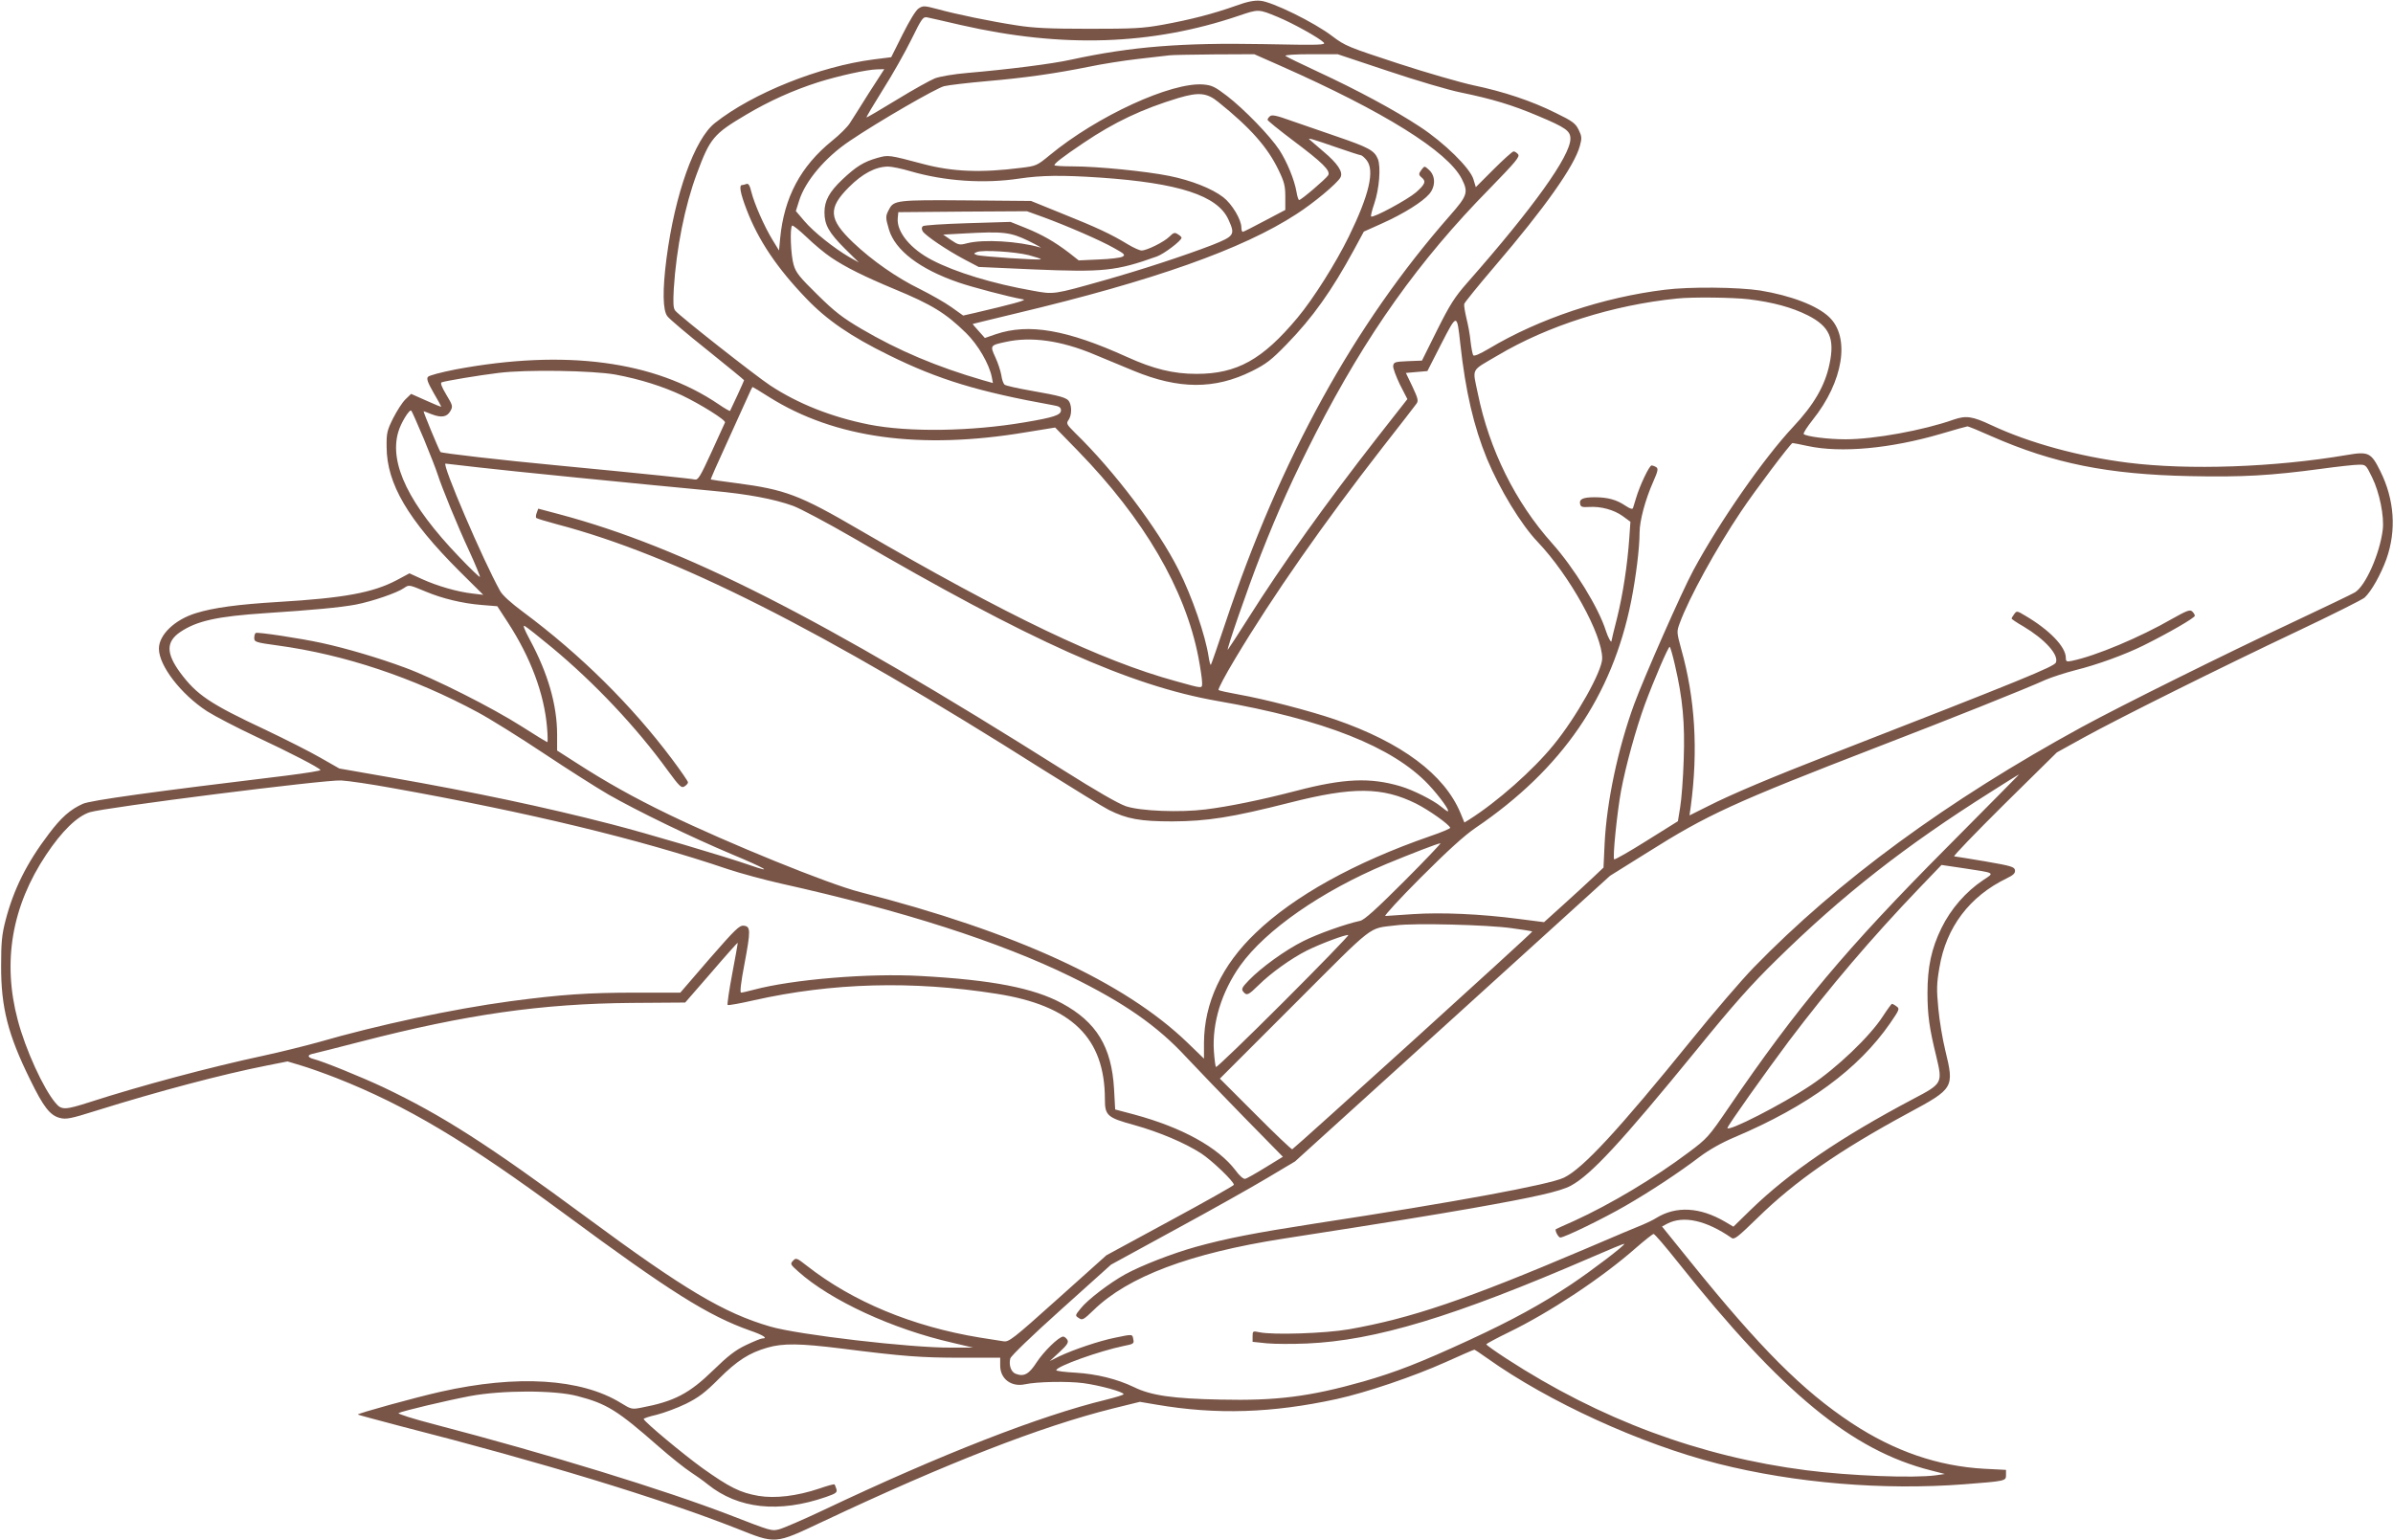 <?xml version="1.0" standalone="no"?>
<!DOCTYPE svg PUBLIC "-//W3C//DTD SVG 20010904//EN"
 "http://www.w3.org/TR/2001/REC-SVG-20010904/DTD/svg10.dtd">
<svg version="1.0" xmlns="http://www.w3.org/2000/svg"
 width="1280pt" height="824pt" viewBox="0 0 1280 824"
 preserveAspectRatio="xMidYMid meet">
<g transform="translate(0,824) scale(0.1,-0.1)"
fill="#795548" stroke="none">
<path d="M6610 8209 c-118 -42 -241 -74 -389 -101 -110 -20 -160 -22 -396 -22
-211 0 -295 4 -385 18 -138 21 -327 60 -428 88 -68 18 -75 18 -98 3 -15 -9
-49 -65 -86 -139 l-61 -122 -95 -12 c-288 -37 -646 -180 -848 -340 -109 -86
-214 -380 -259 -725 -22 -170 -20 -278 5 -309 10 -14 107 -96 215 -182 107
-86 195 -158 195 -160 0 -4 -72 -160 -75 -164 -2 -2 -30 14 -62 36 -342 232
-821 295 -1405 186 -76 -15 -142 -32 -149 -40 -8 -10 -2 -29 30 -85 23 -39 41
-72 41 -74 0 -3 -36 12 -80 32 l-81 36 -30 -29 c-17 -16 -46 -62 -66 -101 -33
-66 -36 -80 -35 -155 1 -196 115 -389 389 -663 l128 -127 -58 7 c-81 9 -190
41 -269 77 l-68 31 -67 -36 c-129 -68 -283 -96 -633 -117 -218 -13 -349 -31
-442 -60 -114 -35 -198 -116 -198 -190 0 -91 118 -244 258 -335 41 -26 158
-87 260 -135 190 -89 338 -166 346 -179 3 -4 -79 -17 -182 -30 -713 -86 -1046
-132 -1089 -151 -67 -30 -116 -73 -182 -161 -118 -155 -189 -298 -232 -465
-19 -74 -23 -115 -23 -239 -1 -224 37 -371 155 -610 71 -146 106 -191 158
-205 35 -9 57 -5 197 39 333 104 673 194 911 241 l111 22 73 -22 c41 -12 125
-42 189 -67 375 -148 696 -340 1222 -728 563 -416 766 -543 988 -622 73 -25
100 -43 67 -43 -7 0 -46 -16 -86 -35 -57 -27 -97 -58 -175 -134 -129 -126
-210 -168 -385 -201 -51 -10 -55 -9 -110 25 -213 131 -555 152 -964 60 -134
-30 -449 -117 -443 -122 2 -2 107 -30 232 -63 755 -193 1383 -385 1791 -545
216 -86 204 -87 463 35 664 313 1167 509 1551 605 l146 36 89 -15 c321 -55
620 -45 964 30 159 35 410 120 584 198 81 37 149 66 152 66 3 0 33 -20 68 -45
330 -235 823 -460 1236 -565 412 -104 885 -143 1316 -110 222 17 224 18 224
49 l0 28 -117 6 c-248 14 -480 94 -708 244 -262 173 -489 400 -864 865 l-151
187 28 15 c87 45 208 18 344 -76 15 -11 34 5 140 108 200 196 438 361 806 560
243 131 246 135 197 336 -14 57 -31 157 -37 223 -10 103 -9 134 6 220 36 215
161 380 359 476 37 18 47 28 45 44 -3 18 -20 23 -158 47 -85 14 -161 27 -167
27 -7 1 114 126 268 279 l281 277 141 78 c194 107 743 380 1147 571 184 87
345 168 358 179 36 33 87 124 117 207 54 153 43 317 -33 470 -49 99 -63 106
-179 86 -388 -66 -846 -82 -1172 -41 -260 33 -525 105 -728 200 -104 49 -137
53 -204 30 -161 -57 -425 -105 -577 -105 -95 0 -210 15 -224 28 -4 4 18 38 48
76 164 205 202 442 88 550 -65 62 -205 115 -369 142 -118 18 -377 21 -510 4
-329 -40 -673 -155 -939 -314 -54 -32 -82 -43 -86 -36 -4 7 -10 39 -14 73 -3
34 -13 89 -22 124 -8 34 -14 69 -12 77 2 8 75 98 163 201 268 313 428 539 456
646 11 40 10 50 -7 85 -17 34 -32 46 -123 90 -128 64 -278 114 -441 148 -69
15 -250 67 -403 117 -265 87 -281 93 -350 145 -96 74 -325 186 -386 190 -32 3
-71 -5 -131 -27z m225 -60 c80 -33 222 -112 245 -136 14 -14 -15 -15 -322 -9
-439 8 -705 -13 -1028 -83 -102 -23 -344 -53 -554 -71 -73 -6 -148 -19 -175
-29 -25 -10 -117 -61 -205 -115 -87 -53 -160 -96 -161 -94 -2 2 38 69 88 149
51 80 119 201 152 268 56 114 62 122 85 118 14 -3 95 -21 180 -41 543 -124
1019 -108 1484 49 109 37 107 37 211 -6z m12 -260 c556 -246 896 -458 972
-606 36 -72 31 -89 -65 -198 -510 -581 -905 -1297 -1200 -2179 -40 -120 -75
-220 -77 -222 -3 -3 -8 16 -12 42 -17 114 -89 324 -161 466 -110 219 -344 529
-553 732 -46 46 -49 51 -35 70 16 24 18 69 4 96 -12 23 -45 32 -210 61 -69 12
-130 26 -136 31 -7 5 -15 28 -18 51 -4 23 -18 66 -32 96 -29 63 -28 64 56 82
135 30 295 7 468 -65 59 -24 157 -65 217 -90 240 -99 432 -100 630 -2 78 39
104 59 186 143 142 146 241 286 361 506 l53 98 98 44 c114 51 216 115 252 157
34 40 34 96 0 128 -25 23 -25 23 -40 4 -18 -24 -18 -29 0 -44 24 -20 18 -36
-31 -79 -45 -39 -230 -139 -240 -129 -3 3 5 34 17 69 27 80 36 197 19 239 -19
45 -48 61 -220 120 -85 29 -197 68 -249 86 -72 26 -97 31 -107 23 -8 -6 -14
-15 -14 -20 0 -4 60 -53 133 -108 163 -122 206 -165 191 -189 -13 -20 -144
-132 -155 -132 -4 0 -10 19 -14 43 -11 65 -51 162 -92 225 -50 76 -189 219
-280 289 -64 49 -81 57 -126 61 -171 14 -569 -169 -822 -378 -68 -56 -72 -58
-155 -68 -210 -27 -364 -21 -519 20 -189 50 -188 50 -249 33 -73 -21 -113 -46
-186 -115 -70 -66 -96 -114 -96 -176 0 -67 24 -109 109 -194 l75 -74 -50 28
c-81 47 -192 135 -241 193 l-46 54 17 54 c33 107 141 234 271 321 155 105 464
283 505 293 25 6 128 18 230 27 207 18 366 41 545 77 66 14 185 33 265 42 80
9 154 18 165 19 11 2 118 4 237 5 l217 1 138 -61z m578 -29 c149 -50 324 -102
390 -115 169 -35 275 -67 414 -126 145 -61 171 -79 171 -121 0 -92 -198 -369
-553 -772 -66 -75 -92 -116 -160 -252 l-81 -163 -76 -3 c-68 -3 -75 -5 -78
-25 -2 -11 15 -56 36 -100 l40 -78 -160 -204 c-277 -355 -510 -681 -693 -971
-54 -85 -102 -159 -107 -165 -13 -15 105 327 177 510 92 234 173 413 294 650
270 526 551 922 930 1307 139 143 162 170 151 183 -7 8 -17 15 -24 15 -6 0
-54 -43 -107 -96 l-95 -95 -13 43 c-18 59 -156 195 -286 280 -133 88 -338 198
-543 293 -92 43 -171 81 -176 86 -6 5 51 9 135 9 l144 0 270 -90z m-2777 -117
c-44 -71 -91 -144 -103 -163 -13 -20 -55 -62 -94 -93 -169 -137 -257 -303
-278 -522 l-6 -65 -35 57 c-44 72 -97 193 -113 256 -8 35 -16 47 -26 43 -8 -3
-19 -6 -24 -6 -17 0 -9 -44 24 -130 63 -165 163 -314 321 -478 109 -114 237
-202 441 -302 265 -131 480 -196 880 -268 31 -5 40 -12 40 -27 0 -25 -38 -38
-193 -64 -287 -49 -622 -54 -834 -12 -200 40 -379 111 -528 209 -79 52 -486
372 -508 400 -11 13 -12 41 -8 117 14 218 59 443 123 615 71 191 89 213 265
317 123 73 250 130 384 173 112 35 261 68 316 69 l38 1 -82 -127z m1869 -49
c173 -139 264 -243 322 -364 31 -64 36 -85 36 -144 l0 -69 -110 -58 c-60 -32
-113 -59 -117 -59 -5 0 -8 10 -8 23 0 42 -50 126 -97 162 -61 47 -171 90 -289
114 -124 25 -384 51 -516 51 -54 0 -98 3 -98 6 0 10 42 43 155 119 166 112
314 182 509 241 108 32 152 28 213 -22z m640 -245 c61 -21 116 -39 121 -39 6
0 20 -12 32 -27 44 -55 14 -185 -95 -408 -69 -141 -189 -332 -275 -435 -187
-224 -324 -300 -540 -300 -124 0 -230 26 -373 91 -320 145 -524 181 -701 121
l-58 -20 -33 37 c-18 20 -33 37 -32 38 1 1 107 26 234 57 731 174 1210 343
1498 531 91 58 219 165 235 196 16 28 -15 75 -93 140 -34 29 -66 57 -72 62
-13 12 13 4 152 -44z m-2287 -125 c182 -53 393 -68 584 -39 116 17 223 19 431
5 421 -29 628 -96 686 -225 37 -81 32 -88 -88 -136 -146 -56 -367 -129 -575
-188 -273 -77 -270 -77 -384 -56 -216 38 -414 99 -537 163 -117 60 -192 152
-185 225 l3 32 344 3 344 2 86 -31 c128 -47 308 -125 380 -166 56 -31 62 -37
45 -46 -10 -6 -67 -13 -126 -15 l-108 -5 -52 41 c-79 60 -144 97 -233 133
l-80 32 -230 -7 c-132 -4 -234 -11 -239 -16 -7 -7 -7 -16 0 -28 15 -23 130
-101 223 -150 l76 -40 290 -13 c377 -16 445 -9 663 69 39 14 132 85 132 100 0
4 -9 13 -20 19 -16 11 -23 9 -45 -13 -28 -28 -120 -74 -149 -74 -10 0 -44 15
-75 34 -89 54 -164 89 -346 162 l-170 69 -344 3 c-373 3 -391 1 -416 -49 -19
-35 -19 -43 0 -107 33 -111 165 -212 372 -283 72 -25 269 -77 348 -91 18 -4
-65 -26 -261 -72 l-62 -14 -63 45 c-35 25 -111 68 -169 97 -123 60 -255 152
-357 249 -131 125 -135 183 -22 296 73 73 142 109 209 110 19 0 73 -11 120
-25z m-425 -461 c78 -53 180 -103 338 -169 201 -83 276 -129 385 -236 64 -63
123 -165 137 -235 l6 -32 -53 15 c-248 72 -453 159 -649 274 -102 60 -144 92
-237 184 -96 94 -115 118 -127 160 -15 50 -21 197 -8 209 3 4 38 -24 77 -61
39 -38 98 -87 131 -109z m1055 89 c47 -23 76 -40 65 -36 -119 34 -303 45 -391
23 -41 -11 -47 -10 -87 17 l-42 29 110 6 c212 12 250 7 345 -39z m3 -77 c37
-10 66 -19 64 -22 -7 -6 -321 15 -342 23 -18 7 -18 8 1 16 29 12 201 2 277
-17z m3852 -236 c129 -16 229 -43 315 -86 116 -59 145 -123 116 -260 -24 -116
-83 -218 -196 -338 -157 -168 -391 -504 -532 -765 -60 -110 -264 -573 -317
-717 -87 -238 -147 -522 -158 -746 l-6 -128 -56 -53 c-31 -29 -102 -95 -159
-146 l-103 -93 -133 17 c-205 27 -417 36 -567 26 -74 -5 -141 -9 -149 -10 -8
0 77 93 190 206 143 143 232 224 292 265 463 314 731 704 833 1213 26 132 45
285 45 367 0 63 31 178 73 272 25 57 28 70 16 78 -8 5 -19 9 -25 9 -12 0 -63
-107 -83 -175 -7 -22 -14 -46 -16 -52 -3 -9 -15 -5 -41 12 -47 32 -95 45 -164
45 -63 0 -84 -10 -78 -36 3 -16 11 -18 48 -16 63 4 133 -15 180 -49 l41 -30
-6 -87 c-10 -144 -34 -300 -65 -426 -17 -65 -30 -121 -30 -124 0 -16 -19 18
-30 53 -39 124 -170 337 -289 470 -196 219 -335 501 -396 799 -29 141 -41 118
105 204 269 160 616 270 960 305 82 9 302 6 385 -4z m-1544 -238 c28 -255 72
-443 143 -616 68 -163 182 -351 271 -444 172 -181 345 -494 345 -623 0 -68
-138 -314 -260 -463 -110 -135 -301 -304 -451 -399 l-26 -16 -21 51 c-86 206
-314 377 -670 500 -138 47 -376 109 -517 134 -55 10 -103 20 -107 24 -4 4 35
78 88 166 202 338 476 729 788 1130 94 120 177 227 183 236 11 15 7 29 -22 91
l-35 73 57 5 58 5 74 145 c85 165 84 165 102 1z m-4518 -165 c133 -25 252 -63
355 -111 100 -48 235 -132 230 -145 -2 -4 -34 -75 -72 -158 -61 -133 -72 -151
-90 -147 -23 5 -241 28 -731 75 -298 28 -626 66 -629 72 -9 13 -94 218 -90
218 2 0 21 -7 43 -16 52 -20 82 -15 100 17 14 25 13 30 -22 88 -25 42 -33 63
-24 66 24 8 196 37 303 50 147 19 506 13 627 -9z m821 -120 c350 -220 806
-283 1370 -189 l160 26 121 -124 c355 -365 574 -740 645 -1104 11 -58 20 -119
20 -136 0 -34 8 -34 -140 7 -402 110 -901 349 -1690 808 -324 189 -398 217
-665 252 -71 9 -131 18 -133 19 -2 1 37 90 86 196 49 107 99 218 112 247 12
28 24 52 25 52 2 0 42 -24 89 -54z m-1846 -226 c33 -80 65 -163 72 -185 23
-72 107 -278 170 -413 34 -74 59 -136 57 -138 -2 -3 -53 46 -112 108 -266 277
-374 498 -325 666 13 48 61 126 70 115 4 -4 34 -73 68 -153z m8385 16 c330
-145 621 -204 1062 -213 279 -6 433 3 700 39 88 12 178 22 200 22 40 1 40 0
73 -67 40 -81 66 -210 57 -282 -16 -128 -92 -300 -149 -334 -17 -10 -159 -78
-316 -152 -375 -176 -935 -454 -1146 -569 -719 -393 -1300 -819 -1754 -1286
-64 -66 -212 -238 -330 -384 -393 -485 -583 -691 -685 -740 -77 -37 -577 -130
-1330 -245 -329 -51 -476 -80 -639 -125 -128 -36 -287 -98 -376 -146 -85 -47
-202 -136 -240 -184 -30 -37 -30 -38 -9 -51 18 -13 25 -9 79 43 184 179 515
304 1015 382 618 96 786 124 1005 162 341 60 476 91 532 121 109 59 269 232
674 728 194 239 292 349 426 480 353 347 689 610 1146 898 83 53 152 96 152
94 0 -1 -175 -177 -388 -392 -536 -539 -797 -850 -1167 -1392 -105 -154 -114
-164 -212 -237 -182 -137 -420 -279 -613 -367 -52 -23 -96 -43 -97 -44 -9 -4
12 -45 23 -45 22 0 230 101 349 170 127 73 287 178 397 262 48 36 116 75 185
104 396 168 663 365 833 610 50 73 52 78 35 90 -10 8 -22 14 -25 14 -3 0 -25
-30 -49 -67 -69 -107 -246 -276 -386 -369 -154 -103 -445 -251 -445 -228 0 11
201 294 328 464 220 291 445 555 698 819 l119 124 115 -17 c177 -27 170 -23
108 -64 -93 -62 -173 -154 -223 -256 -54 -110 -75 -209 -75 -348 0 -118 10
-189 47 -339 34 -143 34 -145 -122 -227 -388 -205 -663 -392 -872 -595 l-91
-89 -44 26 c-135 79 -262 86 -368 21 -19 -12 -51 -27 -70 -35 -19 -7 -161 -67
-315 -133 -640 -272 -927 -369 -1260 -428 -127 -22 -404 -31 -477 -16 -37 8
-38 7 -38 -22 l0 -29 77 -8 c43 -4 138 -4 213 -1 368 16 787 143 1520 460 96
42 176 75 178 73 6 -6 -171 -141 -283 -216 -159 -106 -314 -191 -545 -298
-267 -123 -391 -171 -567 -222 -286 -81 -466 -104 -765 -97 -254 5 -372 22
-463 67 -90 43 -198 70 -312 77 -57 3 -103 9 -103 13 0 21 234 104 361 130 52
10 56 13 51 35 -5 29 -2 29 -98 9 -85 -17 -223 -64 -299 -100 l-50 -25 52 48
c42 39 50 52 42 66 -6 9 -15 17 -22 17 -23 0 -104 -79 -143 -139 -40 -62 -67
-77 -111 -60 -25 9 -38 47 -29 82 3 13 117 123 272 262 l267 240 346 189 c190
103 412 228 492 276 l146 87 843 764 842 764 197 123 c325 205 460 267 1241
569 377 145 785 308 893 357 33 14 104 37 158 51 117 29 265 83 364 132 135
67 275 148 275 159 0 6 -7 17 -15 24 -12 10 -31 2 -104 -39 -175 -101 -412
-200 -538 -226 -29 -6 -33 -4 -33 16 0 59 -88 150 -218 226 -43 26 -45 26 -58
8 -8 -10 -14 -21 -14 -24 0 -3 28 -22 63 -42 114 -68 190 -151 174 -193 -9
-22 -177 -91 -1207 -492 -318 -124 -529 -213 -653 -276 l-100 -50 7 49 c40
301 23 577 -51 840 -25 92 -25 94 -8 140 49 134 194 398 327 596 74 111 267
367 276 367 4 0 41 -7 82 -16 177 -38 441 -14 711 65 74 22 138 40 142 40 5 1
63 -23 130 -53z m-8096 -166 c152 -18 855 -88 1258 -126 184 -17 324 -43 427
-80 40 -15 183 -91 318 -169 952 -555 1483 -793 1953 -875 569 -99 937 -245
1128 -447 59 -63 117 -143 103 -143 -4 0 -20 12 -37 26 -40 33 -148 88 -216
108 -162 48 -303 42 -556 -24 -192 -50 -365 -85 -487 -100 -137 -17 -346 -9
-425 17 -41 14 -158 81 -340 196 -1298 818 -2028 1189 -2691 1366 l-113 30 -8
-22 c-5 -12 -6 -25 -2 -28 3 -3 52 -18 108 -33 632 -166 1411 -559 2608 -1317
160 -100 315 -196 345 -211 97 -49 169 -62 340 -62 188 1 317 21 628 100 338
86 495 85 677 -5 69 -35 175 -110 182 -129 2 -4 -48 -25 -110 -46 -400 -139
-724 -318 -930 -516 -182 -173 -276 -375 -277 -589 l0 -84 -89 86 c-336 324
-918 592 -1751 805 -169 43 -702 260 -1025 416 -186 90 -334 173 -492 275
l-103 66 0 85 c0 159 -49 328 -146 508 -31 58 -39 80 -27 73 10 -5 77 -58 148
-117 226 -188 449 -424 617 -656 63 -86 73 -95 89 -85 11 7 19 16 19 22 0 6
-39 62 -86 125 -216 288 -489 558 -794 785 -65 48 -113 91 -125 114 -92 165
-313 681 -292 681 3 0 81 -9 174 -20z m-279 -665 c88 -37 197 -63 296 -71 l86
-7 56 -86 c123 -189 195 -383 210 -562 4 -43 4 -79 2 -79 -3 0 -66 38 -139 85
-157 100 -468 257 -624 314 -137 51 -313 103 -442 131 -119 26 -345 60 -355
54 -5 -3 -8 -15 -8 -27 0 -21 7 -24 126 -40 359 -49 726 -172 1071 -358 65
-35 224 -134 353 -220 129 -86 284 -184 344 -219 156 -89 440 -227 661 -320
180 -75 228 -104 99 -59 -138 48 -564 174 -744 220 -356 92 -736 172 -1175
249 l-280 49 -100 57 c-55 32 -188 99 -295 150 -299 140 -368 187 -457 307
-75 103 -75 164 1 216 89 60 199 84 456 101 256 17 398 30 484 46 87 17 222
63 258 89 26 18 27 17 116 -20z m6681 -392 c42 -181 54 -311 47 -508 -3 -99
-12 -213 -19 -254 l-12 -74 -168 -105 c-92 -58 -170 -102 -173 -99 -9 9 16
253 37 367 26 138 80 332 127 461 49 132 125 309 133 309 3 0 16 -44 28 -97z
m-6864 -658 c732 -131 1322 -273 1800 -435 66 -22 192 -56 280 -76 656 -146
1171 -312 1550 -497 288 -141 466 -265 621 -433 55 -59 193 -202 307 -319
l209 -213 -93 -57 c-52 -32 -101 -60 -109 -61 -9 -2 -31 17 -51 45 -94 124
-287 230 -542 299 l-102 27 -6 110 c-13 225 -94 358 -279 458 -152 82 -373
125 -755 146 -277 16 -686 -18 -895 -74 -30 -8 -60 -15 -66 -15 -7 0 -1 54 18
153 34 180 33 201 -3 205 -24 3 -46 -19 -184 -177 l-156 -181 -234 0 c-261 0
-403 -10 -675 -46 -310 -42 -705 -126 -1030 -220 -69 -19 -197 -51 -285 -70
-298 -64 -667 -163 -936 -250 -131 -42 -150 -43 -182 -4 -65 76 -161 287 -202
443 -83 312 -32 609 152 885 84 126 165 205 233 227 84 26 1260 175 1345 170
39 -2 160 -20 270 -40z m5415 -500 c-149 -149 -212 -206 -235 -211 -76 -16
-228 -70 -305 -109 -96 -48 -223 -140 -289 -208 -38 -39 -42 -48 -31 -62 19
-23 27 -19 83 36 65 64 172 141 257 184 72 36 208 87 222 83 4 -2 -152 -163
-347 -358 -195 -195 -357 -351 -361 -348 -3 4 -8 42 -11 85 -10 150 41 317
141 458 137 191 435 398 781 543 128 53 277 111 290 111 5 1 -82 -91 -195
-204z m574 -250 c60 -8 111 -16 112 -18 4 -4 -1272 -1160 -1284 -1165 -4 -1
-93 83 -197 188 l-190 190 399 399 c439 439 391 402 543 421 98 13 489 3 617
-15z m-4167 -242 c-17 -90 -28 -165 -25 -169 4 -3 66 8 140 25 418 94 849 106
1298 35 403 -63 580 -236 580 -565 0 -86 13 -98 156 -137 136 -38 272 -96 359
-152 58 -38 175 -150 175 -168 0 -4 -154 -91 -341 -192 l-341 -185 -260 -233
c-243 -218 -262 -232 -291 -227 -18 3 -75 12 -127 20 -359 59 -679 192 -923
383 -55 43 -59 45 -75 28 -16 -17 -15 -20 28 -58 173 -155 504 -308 825 -381
l110 -26 -116 0 c-213 -2 -822 69 -970 113 -247 72 -459 198 -979 582 -534
394 -775 548 -1090 698 -117 55 -324 139 -373 151 -33 9 -35 21 -4 28 12 2
128 32 257 65 565 146 966 203 1450 207 l285 2 140 161 c76 89 140 160 141
159 1 -1 -12 -75 -29 -164z m5058 -1545 c555 -698 930 -1007 1354 -1114 l74
-19 -49 -7 c-120 -16 -458 -3 -692 27 -570 73 -1104 272 -1604 597 -60 39
-108 73 -108 77 1 3 54 32 118 63 221 107 499 291 682 452 47 41 90 75 95 75
6 0 64 -68 130 -151z m-4473 -462 c331 -42 427 -49 641 -49 l207 0 0 -42 c0
-71 59 -116 133 -100 65 14 229 17 312 6 89 -12 215 -47 215 -59 0 -4 -43 -17
-95 -30 -351 -85 -882 -292 -1506 -588 -112 -53 -221 -100 -242 -105 -40 -10
-40 -10 -262 76 -353 136 -967 325 -1583 486 -112 29 -197 56 -190 60 21 11
252 66 383 91 172 32 452 32 573 0 158 -41 214 -76 435 -270 65 -57 142 -118
170 -136 29 -19 70 -48 92 -66 164 -132 381 -155 633 -68 54 19 61 24 56 42
-4 12 -8 23 -10 25 -3 3 -39 -7 -82 -22 -119 -40 -236 -54 -325 -39 -98 17
-154 45 -299 148 -105 76 -308 245 -315 263 -2 3 30 14 70 23 39 10 110 36
157 59 68 34 102 60 175 133 97 97 162 139 260 167 83 24 173 23 397 -5z"/>
</g>
</svg>
